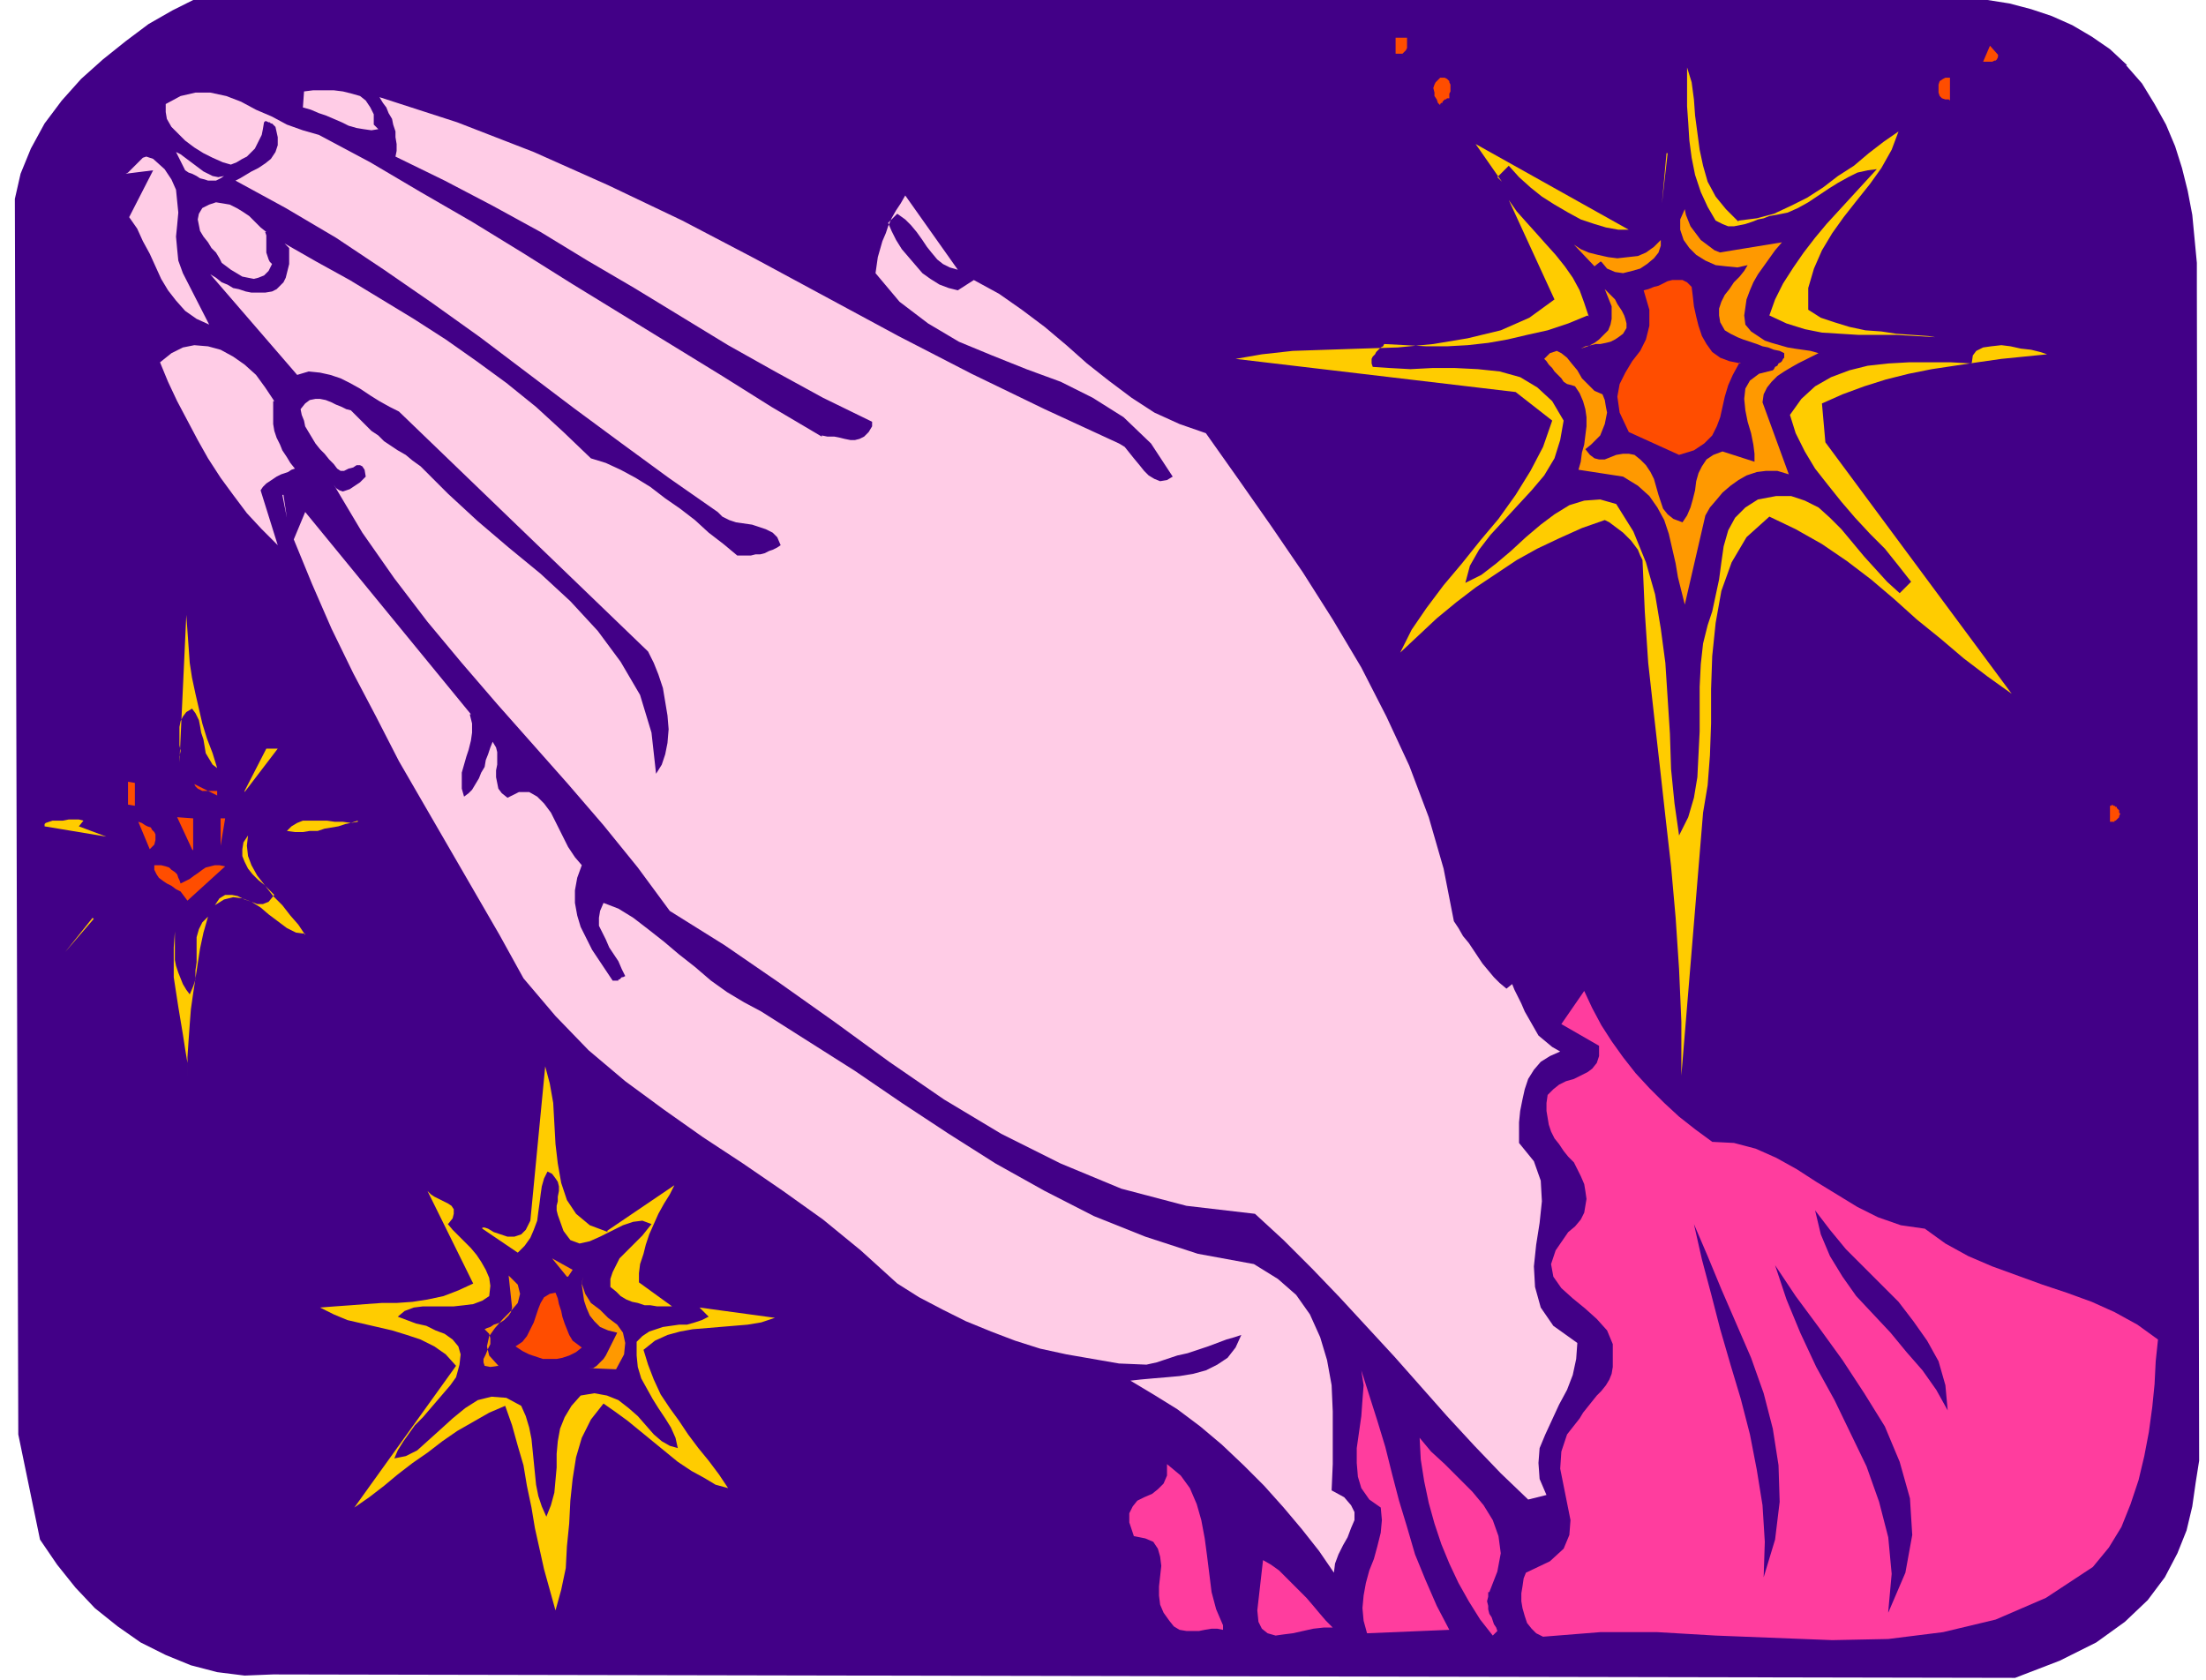 <svg xmlns="http://www.w3.org/2000/svg" width="257.333" height="196" fill-rule="evenodd" stroke-linecap="round" preserveAspectRatio="none" viewBox="0 0 1930 1470"><style>.pen1{stroke:none}.brush2{fill:#420087}.brush3{fill:#ff4d00}.brush4{fill:#fc0}.brush5{fill:#ffcce6}.brush6{fill:#f90}.brush7{fill:#ff3d9e}</style><path fill-rule="nonzero" d="m1860 57 14 16 11 18 10 18 8 19 6 19 5 20 4 21 2 21 2 21v21l2 1027-3 19-3 21-5 21-8 20-11 21-15 20-20 19-25 18-32 16-39 15-1524-3-25 1-24-3-23-6-22-9-22-11-20-14-20-16-17-18-16-20-15-22-19-92-3-1081 5-22 9-22 12-22 15-20 17-19 19-17 20-16 20-15 21-12 20-10 85 1h1132l153-1h178l20 1 19 3 19 5 18 6 18 8 17 10 16 11 15 14z" class="pen1 brush2"/><path fill-rule="nonzero" d="M1748 48v2l-1 2-1 1h-1l-2 1h-8l6-14 8 9zm-517-15v9l-1 2-1 1-1 1-1 1h-6V33h10z" class="pen1 brush3"/><path fill-rule="nonzero" d="m1521 193 16-2 15-4 15-7 14-7 14-9 13-10 14-9 13-11 13-10 13-9-6 16-9 16-10 14-12 15-11 14-10 14-9 15-7 16-5 17v19l11 7 12 4 13 4 14 3 14 1 13 2 14 1 14 1 12 2 12 2-18-3-17-1-17-1h-33l-16-1-16-1-15-3-16-5-15-7 5-14 7-14 9-14 9-13 10-13 10-12 11-12 11-12 11-12 11-12-8 1-9 2-8 4-9 5-8 5-9 6-9 6-9 5-9 4-10 2-6 1-5 2-5 1-5 2-6 2-5 1-5 1h-5l-5-2-6-3-7-12-6-13-5-15-3-15-2-15-1-16-1-14V59l4 13 2 15 1 14 2 15 2 15 3 14 4 14 7 13 9 11 11 11z" class="pen1 brush4"/><path fill-rule="nonzero" d="M1705 87h-3l-3-1-2-2-1-3v-7l1-3 3-2 2-1h4v20zm-438-1h-1l-1 1h-1l-1 1-1 1v1h-1l-1 1v1l-2-2-1-3-2-3v-3l-1-4 1-3 1-2 2-2 2-2h4l2 1 2 2v1l1 2v6l-1 2v4z" class="pen1 brush3"/><path fill-rule="nonzero" d="m719 381 5 1h6l5 1 4 1 5 1h4l4-1 4-2 4-4 3-5v-4l-43-21-42-23-41-23-41-25-41-25-41-24-41-25-42-23-42-22-43-21 1-5v-6l-1-6v-5l-2-6-1-5-3-5-2-5-3-4-3-5 68 22 67 26 65 29 65 31 63 33 63 34 63 34 64 33 64 31 65 30 5 3 4 5 4 5 5 6 4 5 4 4 5 3 5 2 6-1 5-3-19-29-24-23-27-17-28-14-30-11-30-12-29-12-27-16-25-19-21-25 1-7 1-7 2-7 2-7 3-7 2-6 3-7 4-7 4-6 4-7 46 65-7-2-6-3-5-4-5-6-4-5-4-6-5-7-5-6-5-5-7-5-8 8 3 7 4 8 5 8 6 7 6 7 6 7 7 5 8 5 8 3 8 2 14-9 22 12 20 14 20 15 19 16 18 16 19 15 20 15 20 13 22 10 23 8 29 41 28 40 28 41 26 41 25 42 22 43 20 43 17 45 13 45 9 46 4 6 4 7 5 6 4 6 4 6 4 6 5 6 5 6 5 5 6 5 5-4 2 5 3 6 3 6 3 7 4 7 4 7 4 7 6 5 6 5 7 4-9 4-8 5-6 7-5 8-3 9-2 9-2 10-1 10v18l13 16 6 17 1 18-2 19-3 19-2 19 1 18 5 18 11 16 21 15-1 14-3 14-5 13-7 13-6 13-6 13-5 12-1 13 1 14 6 14-16 4-24-23-23-24-24-26-23-26-23-26-24-26-24-26-24-25-25-25-25-23-60-7-57-15-53-22-52-26-50-30-48-33-48-35-48-34-48-33-48-30-28-38-30-37-31-36-31-35-31-35-31-36-30-36-29-38-28-40-25-42 2 3 3 2 3 1 3-1 3-1 3-2 3-2 3-2 3-3 2-2-1-6-2-3-2-1h-3l-3 2-4 1-4 2h-3l-3-2-3-4-4-4-4-5-4-4-4-5-3-5-3-5-3-5-1-5-2-5-1-5 4-5 4-3 5-1h4l5 1 5 2 4 2 5 2 4 2 4 1 6 6 6 6 6 6 6 4 5 5 6 4 6 4 7 4 6 5 7 5 24 24 26 24 27 23 28 23 26 24 24 26 20 27 17 29 10 33 4 36 5-8 3-9 2-10 1-12-1-12-2-12-2-12-4-12-4-10-5-10-218-210-8-4-9-5-8-5-9-6-9-5-8-4-9-3-9-2-10-1-10 3-76-88 5 3 5 4 5 2 5 3 5 1 6 2 5 1h12l6-1 4-2 3-3 3-3 2-4 1-4 1-4 1-4v-14l-4-4 28 16 29 16 28 17 28 17 28 18 27 19 26 19 26 21 24 22 24 23 13 4 13 6 13 7 13 8 13 10 13 9 13 10 12 11 13 10 12 10h12l4-1h4l4-1 4-2 3-1 4-2 3-2-3-7-4-4-6-3-6-2-6-2-7-1-7-1-6-2-6-3-4-4-43-30-41-30-42-31-41-31-41-31-42-30-42-29-42-28-44-26-44-24 4-2 5-3 5-3 6-3 6-4 5-4 4-6 2-6v-7l-2-9-1-1-1-1-1-1h-1l-1-1h-1l-2-1h-1l-1 1-1 6-1 5-2 4-2 4-2 4-4 4-3 3-4 2-5 3-5 2-7-2-9-4-8-4-8-5-8-6-6-6-6-6-4-7-1-6v-7l13-7 13-3h13l14 3 13 5 13 7 14 6 13 7 14 5 14 4 45 24 44 26 45 26 44 27 43 27 44 27 44 27 44 27 43 27 44 26z" class="pen1 brush5"/><path fill-rule="nonzero" d="m327 109 4 4-6 1-7-1-6-1-7-2-6-3-7-3-7-3-6-2-7-3-7-2 1-14 8-1h18l8 1 8 2 7 2 5 4 4 6 3 6v9z" class="pen1 brush5"/><path fill-rule="nonzero" d="M1425 201h-9l-11-2-10-3-12-4-11-6-12-7-11-7-10-8-10-9-9-10-10 10 4 4-23-33 134 75zm33-67-4 44 5-44z" class="pen1 brush4"/><path fill-rule="nonzero" d="m196 154-3 2-4 2h-7l-3-1-4-1-3-2-4-2-3-1-3-2-8-16 4 2 4 3 4 3 4 3 4 3 4 3 4 2 4 2 5 1 5-1zm-36 85 23 45-11-5-10-7-8-9-7-9-6-10-5-11-5-11-6-11-5-11-7-10 21-41-24 3 2-1 2-2 3-3 2-2 2-2 2-2 2-2 3-1 3 1 3 1 10 9 6 9 4 9 1 10 1 10-1 11-1 10 1 11 1 10 4 11z" class="pen1 brush5"/><path fill-rule="nonzero" d="m1389 276-17 7-18 6-18 4-17 4-17 3-18 2-18 1h-18l-18-1-19-1-1 2-2 1-2 2-2 2-1 2-2 2-1 2v4l1 3 15 1 18 1 19-1h20l20 1 19 2 18 5 15 9 13 12 10 17-3 17-5 16-9 15-11 13-12 13-12 13-12 13-10 13-8 14-4 15 14-7 13-10 13-11 13-12 13-11 12-9 13-8 13-4 14-1 14 4 15 24 11 27 8 28 5 30 4 30 2 31 2 31 1 31 3 30 4 28 8-16 5-17 3-18 1-20 1-20v-39l1-20 2-18 4-16 4-12 3-14 3-14 2-15 2-14 4-14 6-11 9-9 11-7 16-3h13l12 4 12 6 10 9 10 10 10 12 10 12 10 11 10 11 11 10 10-10-11-14-12-15-13-13-13-14-12-14-12-15-11-14-9-15-8-16-5-16 10-14 12-11 14-8 16-6 16-4 18-2 18-1h37l18 1 1-7 3-4 6-3 7-1 9-1 8 1 9 2 9 1 8 2 6 2-20 2-20 2-21 3-20 3-20 3-20 4-20 5-19 6-19 7-18 8 3 34 163 220-21-15-21-16-20-17-21-17-20-18-20-17-21-16-22-15-23-13-23-11-20 18-13 22-9 25-5 28-3 29-1 29v30l-1 28-2 26-4 24-19 230v-47l-2-46-3-45-4-45-5-44-5-45-5-44-5-45-3-45-2-45-2-4-2-5-3-4-3-4-4-4-3-3-4-3-4-3-4-3-4-2-20 7-20 9-19 9-18 10-18 12-18 12-17 13-17 14-16 15-16 15 10-20 13-19 15-20 16-19 16-20 16-19 15-21 13-21 11-21 8-23-32-25-245-29 23-4 27-3 30-1 30-1 32-1 31-3 30-5 29-7 25-11 22-16-40-87 7 10 8 9 9 10 8 9 9 10 8 10 7 10 6 11 4 11 4 12z" class="pen1 brush4"/><path fill-rule="nonzero" d="m1504 221 55-9-6 7-5 7-5 7-5 7-4 7-3 7-3 8-1 7-1 7 1 8 5 6 6 4 6 4 6 2 7 2 7 2 6 1 7 1 7 1 7 2-6 3-6 3-6 3-7 4-5 3-6 4-5 5-4 5-3 6-1 7 23 63-10-3h-10l-8 1-9 3-7 4-7 5-7 6-5 6-6 7-4 7-18 78-3-12-3-12-2-12-3-13-3-13-4-12-6-11-7-10-10-9-13-8-39-6 2-7 1-8 2-7 1-8 1-8v-8l-1-7-2-7-3-7-4-6-3-1-4-1-3-2-2-3-3-3-3-3-2-3-3-3-2-3-2-2 5-5 6-2 4 2 5 4 4 5 5 6 4 7 6 6 5 5 7 3 2 5 1 6 1 5-1 5-1 5-2 5-2 5-4 4-4 4-5 4 4 5 4 3 4 1h5l5-2 5-2 6-1h5l5 1 5 4 5 5 4 6 3 6 2 7 2 7 2 6 2 6 4 5 5 4 8 3 4-6 3-7 2-7 2-8 1-8 2-7 3-6 4-6 6-4 8-3 28 9v-7l-1-8-2-10-3-10-2-10-1-10 1-9 4-7 8-6 12-3 1-1 1-2 2-1 1-2 2-1 1-1 1-2 1-1v-4l-4-2-5-1-5-2-5-1-5-2-6-2-6-2-5-2-6-3-5-3-4-7-1-6v-6l2-6 3-6 4-5 4-6 5-5 4-5 3-5-9 2-10-1-9-1-9-4-8-5-6-6-5-7-3-9v-9l4-9 1 5 2 5 2 5 3 4 3 4 3 4 4 3 4 3 4 3 5 2z" class="pen1 brush6"/><path fill-rule="nonzero" d="m232 203 1 3v15l1 3 1 3 1 2 2 2-3 6-4 4-5 2-4 1-5-1-5-1-5-3-5-3-4-3-4-3-2-4-3-5-4-4-3-5-4-5-3-5-1-5-1-5 1-5 3-5 6-3 6-2 6 1 6 1 6 3 5 3 6 4 5 5 5 5 5 4z" class="pen1 brush5"/><path fill-rule="nonzero" d="m1400 229-5 4-18-19 6 4 7 3 8 2 9 2 8 1 9-1 9-1 7-3 7-5 6-6v5l-2 6-4 5-6 5-6 4-7 2-8 2-7-1-7-3-5-6z" class="pen1 brush6"/><path fill-rule="nonzero" d="m1522 317-6 11-4 9-3 10-2 9-2 9-3 8-4 8-7 7-9 6-13 4-44-20-8-17-2-14 2-11 5-10 6-10 7-9 5-10 3-12v-14l-5-17 4-1 5-2 4-1 4-2 4-2 4-1h9l4 2 4 4 1 8 1 9 2 9 2 8 3 9 4 7 5 7 7 5 8 3 10 2z" class="pen1 brush3"/><path fill-rule="nonzero" d="m1423 287-3 5-4 3-3 2-4 2-4 1-5 1h-4l-4 1-5 1-4 2 6-2 6-3 4-3 4-4 4-4 2-5 1-5v-11l-2-5-4-10 3 3 3 3 3 3 2 4 2 3 2 3 2 4 1 3 1 4v4z" class="pen1 brush6"/><path fill-rule="nonzero" d="M239 351v20l1 6 2 6 3 6 2 5 4 6 3 5 4 5-3 1-3 2-3 1-3 1-4 2-3 2-3 2-3 2-3 3-2 3 15 48-14-14-13-14-12-16-11-15-11-17-9-16-9-17-9-17-8-17-7-17 10-8 10-5 10-2 12 1 11 3 11 6 10 7 10 9 8 11 8 12z" class="pen1 brush5"/><path fill-rule="nonzero" d="m247 433 4 20-3-20zm164 192 2 8v8l-1 7-2 8-2 6-2 7-2 7v14l2 7 4-3 3-3 3-5 3-5 2-5 3-5 1-6 2-5 2-6 2-5 3 5 1 4v11l-1 5v6l1 5 1 5 3 4 5 4 10-5h9l7 4 6 6 6 8 5 10 5 10 5 10 6 9 6 7-4 11-2 11v11l2 11 3 10 5 10 5 10 6 9 6 9 6 9h5v-1h1l1-1 1-1h1l2-1-3-6-3-7-4-6-4-6-3-7-3-6-3-6v-7l1-6 3-7 13 5 13 8 13 10 14 11 13 11 14 11 14 12 14 10 15 9 15 8 41 26 41 26 41 28 41 27 41 26 43 24 43 22 45 18 46 15 49 9 21 13 16 14 12 17 9 20 6 20 4 22 1 23v46l-1 23 11 6 6 7 3 6v7l-3 7-3 8-4 7-4 8-3 8-1 8-13-19-15-19-16-19-17-19-18-18-19-18-19-16-20-15-21-13-20-12 9-1 11-1 12-1 11-1 12-2 11-3 10-5 9-6 7-9 5-11-6 2-7 2-8 3-8 3-9 3-9 3-9 2-9 3-9 3-9 2-24-1-23-4-23-4-23-5-22-7-21-8-22-9-20-10-21-11-19-12-32-29-33-27-35-25-35-24-35-23-34-24-34-25-32-27-29-30-28-33-21-38-22-38-22-38-22-38-22-38-20-39-20-38-19-39-17-39-16-39 10-24 145 177z" class="pen1 brush5"/><path fill-rule="nonzero" d="m190 672-4-3-3-5-3-5-1-6-1-6-2-6-1-6-1-5-3-6-3-4-5 3-3 4-2 4-1 5v16l1 5-1 5v5l6-129 1 14 1 14 1 14 2 13 3 14 3 13 3 13 4 13 5 13 4 13zm24 20 19-37h10l-29 38z" class="pen1 brush4"/><path fill-rule="nonzero" d="M1854 709v2l1 1-1 2v1l-1 1-1 1-1 1h-1v1h-4v-14h1l1-1 1 1h1l1 1h1v1l1 1 1 1zM112 684l6 1v20l-6-1v-20zm78 8v4l-20-10 1 2 2 2 2 1 2 1h13zm-22 51-13-28 14 1v28zm25-3v-24h4l-4 24z" class="pen1 brush3"/><path fill-rule="nonzero" d="m313 718-6 2-5 1-6 2-6 1-6 1-6 2h-7l-6 1h-7l-7-1 4-4 5-3 5-2h21l7 1h7l7 1 6-1zm-244 5 24 9-54-9v-2l1-1 3-1 3-1h9l5-1h9l4 1-4 5z" class="pen1 brush4"/><path fill-rule="nonzero" d="m135 739-4 4-10-24 3 1 3 2 2 1 3 1 1 2 2 2 1 2v5l-1 4z" class="pen1 brush3"/><path fill-rule="nonzero" d="m267 817-8-1-8-4-8-6-8-6-7-6-8-5-8-3-8-1-8 2-8 5 4-6 5-3h6l5 1 6 3 6 2 5 2h5l5-2 5-6-4-4-5-5-5-4-5-5-4-5-3-6-2-5v-6l1-6 4-6-1 9 1 9 3 8 5 9 7 9 7 9 8 8 7 9 7 8 6 9z" class="pen1 brush4"/><path fill-rule="nonzero" d="m158 773 4-2 4-2 4-3 3-2 4-3 3-2 4-1 4-1h4l5 1-33 30-3-4-3-4-4-2-4-3-4-2-3-2-4-3-2-3-2-4v-4h6l4 1 3 1 2 2 3 2 2 2 1 3 1 2 1 3z" class="pen1 brush3"/><path fill-rule="nonzero" d="M164 941v-11l-2-12-2-13-2-12-2-12-2-13-2-13v-26l1-14v25l1 5 2 6 2 5 2 5 3 5 3 4 3-7 2-6v-8l1-7v-22l2-7 3-6 5-5-4 14-3 14-2 13-2 13-2 13-2 14-1 13-1 14-1 15v17zM81 803l-24 30 25-29z" class="pen1 brush4"/><path fill-rule="nonzero" d="m1497 999 20 1 19 5 18 8 18 10 17 11 18 11 18 11 18 9 20 7 21 3 18 13 20 11 21 9 22 8 22 8 21 7 22 8 20 9 20 11 18 13-2 19-1 20-2 20-3 22-4 21-5 21-7 21-8 20-11 18-14 17-41 27-44 19-46 11-48 6-49 1-51-2-51-2-51-3h-50l-50 4-6-3-4-4-4-5-2-6-2-7-1-6v-7l1-6 1-7 2-5 21-10 12-11 5-12 1-13-3-15-3-15-3-15 1-15 5-15 11-14 3-5 4-5 4-5 4-5 4-4 4-5 3-5 2-5 1-6v-20l-5-12-9-10-10-9-11-9-10-9-7-10-2-11 4-12 11-16 6-5 5-6 3-6 1-6 1-6-1-7-1-6-3-7-3-6-3-6-5-5-4-5-4-6-4-5-3-6-2-6-1-6-1-6v-7l1-7 5-5 5-4 6-3 7-2 6-3 6-3 4-3 4-5 2-6v-9l-33-19 20-29 7 15 8 15 9 14 10 14 11 14 12 13 13 13 13 12 14 11 15 11z" class="pen1 brush7"/><path fill-rule="nonzero" d="m531 1077 59-40-4 8-5 8-5 9-4 9-4 9-3 9-2 8-3 9-1 8v8l29 21h-13l-6-1h-5l-6-2-5-1-5-2-5-3-4-4-5-4v-7l2-6 3-6 3-6 5-5 5-5 5-5 5-5 4-5 4-5-8-3-8 1-9 3-10 5-10 5-9 4-9 2-8-3-6-8-5-14-1-4v-4l1-4v-4l1-5v-4l-1-4-2-3-3-4-4-2-3 6-2 7-1 7-1 8-1 7-1 8-3 8-3 7-5 7-6 6-31-21v-1h2l3 1 5 3 6 2 6 2h6l6-2 4-4 4-8 13-135 4 15 3 17 1 18 1 18 2 17 3 17 5 15 8 12 12 10 16 6z" class="pen1 brush4"/><path fill-rule="nonzero" d="m1704 1234-10-18-12-17-14-16-14-17-15-16-15-16-12-17-11-18-8-19-5-21 13 17 14 17 15 15 16 16 15 15 13 17 12 17 10 18 6 21 2 22z" class="pen1 brush2"/><path fill-rule="nonzero" d="m391 1070 5 6 5 5 5 5 6 6 5 6 4 6 4 7 3 7 1 7-1 9-6 4-8 3-8 1-9 1h-27l-8 1-8 3-6 5 8 3 8 3 9 2 8 4 8 3 7 5 5 6 2 7-1 9-3 11-5 7-6 7-6 7-6 7-6 7-7 7-5 7-5 7-5 8-3 7 10-2 10-5 10-9 10-9 11-10 11-9 11-7 12-3 13 1 13 7 4 9 3 10 2 10 1 10 1 10 1 10 1 10 2 10 3 9 4 9 4-10 3-11 1-11 1-11v-12l1-11 2-11 4-10 6-10 8-9 12-2 11 2 10 4 9 7 8 7 7 8 7 8 7 6 7 4 7 2-2-9-4-9-5-8-6-9-5-8-5-9-5-9-3-10-1-10v-12l5-5 6-4 6-2 6-2 7-1 7-1h7l7-2 6-2 6-3-8-8 66 9-12 4-12 2-12 1-12 1-12 1-12 1-11 2-11 3-11 5-10 8 4 13 5 13 6 13 8 12 8 11 8 12 9 12 9 11 9 12 8 12-11-3-10-6-11-6-12-8-11-9-11-9-11-9-11-9-11-8-10-7-11 14-8 16-5 17-3 19-2 19-1 20-2 20-1 19-4 19-5 18-5-18-5-18-4-18-4-18-3-18-4-19-3-18-5-17-5-18-6-17-14 6-14 8-14 8-13 9-13 10-13 9-13 10-12 10-13 10-13 9 89-124-9-10-10-7-12-6-12-4-13-4-13-3-13-3-13-3-12-5-12-6 13-1 14-1 13-1 14-1h13l14-1 13-2 14-3 13-5 13-6-40-81 3 3 3 2 4 2 4 2 4 2 3 2 2 3v4l-1 4-4 5z" class="pen1 brush4"/><path fill-rule="nonzero" d="m1543 1380 1-31-2-32-5-31-6-31-8-31-9-30-9-31-8-31-8-30-7-31 12 28 12 29 13 30 13 30 11 31 8 31 5 32 1 32-4 33-10 33zm109 30 3-33-3-32-8-31-11-31-14-29-14-29-16-29-14-30-12-29-10-30 18 27 20 27 21 29 19 29 18 29 13 31 9 32 2 32-6 33-15 35z" class="pen1 brush2"/><path fill-rule="nonzero" d="m496 1117-13-16 18 10-4 6zm42 81-23-1h4l3-2 3-3 3-3 2-3 2-4 2-4 2-4 2-4 2-4-8-2-7-3-5-5-4-5-3-7-2-6-1-7-1-7 1-7 1-6-2 12 3 9 5 8 8 6 7 7 8 6 5 7 2 9-1 10-7 13zm-102-3-7 1-5-1-1-3v-3l2-4 2-5 2-4v-5l-1-4-4-4 2-1 3-1 3-2 3-1 3-1 3-2 2-2 2-2 2-3 1-4-3-28 8 8 2 8-2 8-6 7-7 7-7 8-5 7-2 9 2 8 9 10z" class="pen1 brush6"/><path fill-rule="nonzero" d="m509 1179-5 4-6 3-6 2-5 1h-12l-6-2-6-2-6-3-6-4 6-4 4-5 3-6 3-6 2-6 2-6 2-5 3-5 5-3 5-1 2 5 1 5 2 6 1 5 2 6 2 5 2 5 3 5 4 3 4 3z" class="pen1 brush3"/><path fill-rule="nonzero" d="m1268 1426-72 3-3-11-1-11 1-11 2-11 3-11 4-10 3-11 3-12 1-11-1-11-10-7-7-10-3-10-1-12v-13l2-14 2-14 1-14 1-13-2-13 7 22 7 22 7 23 6 24 6 23 7 23 7 24 9 22 10 23 11 21zm34-33v4l-1 4 1 4v3l1 4 2 3 1 3 1 3 2 3 1 3-4 4-11-14-10-16-9-16-8-17-7-17-6-18-5-18-4-19-3-19-1-19 10 12 12 11 12 12 12 12 10 12 8 13 5 14 2 15-3 16-7 18zm-232 28v5l-5-1h-5l-6 1-5 1h-11l-6-1-5-3-4-5-5-7-3-7-1-8v-8l1-9 1-9-1-8-2-7-4-6-7-3-10-2-4-12v-8l3-6 4-5 6-3 7-3 5-4 5-5 3-7v-10l12 10 8 11 6 14 4 14 3 16 2 15 2 16 2 16 4 15 6 14zm96 3h-8l-9 1-9 2-9 2-8 1-7 1-7-2-5-4-3-6-1-10 5-44 7 4 7 5 6 6 6 6 6 6 6 6 6 7 5 6 6 7 6 6z" class="pen1 brush7"/></svg>
